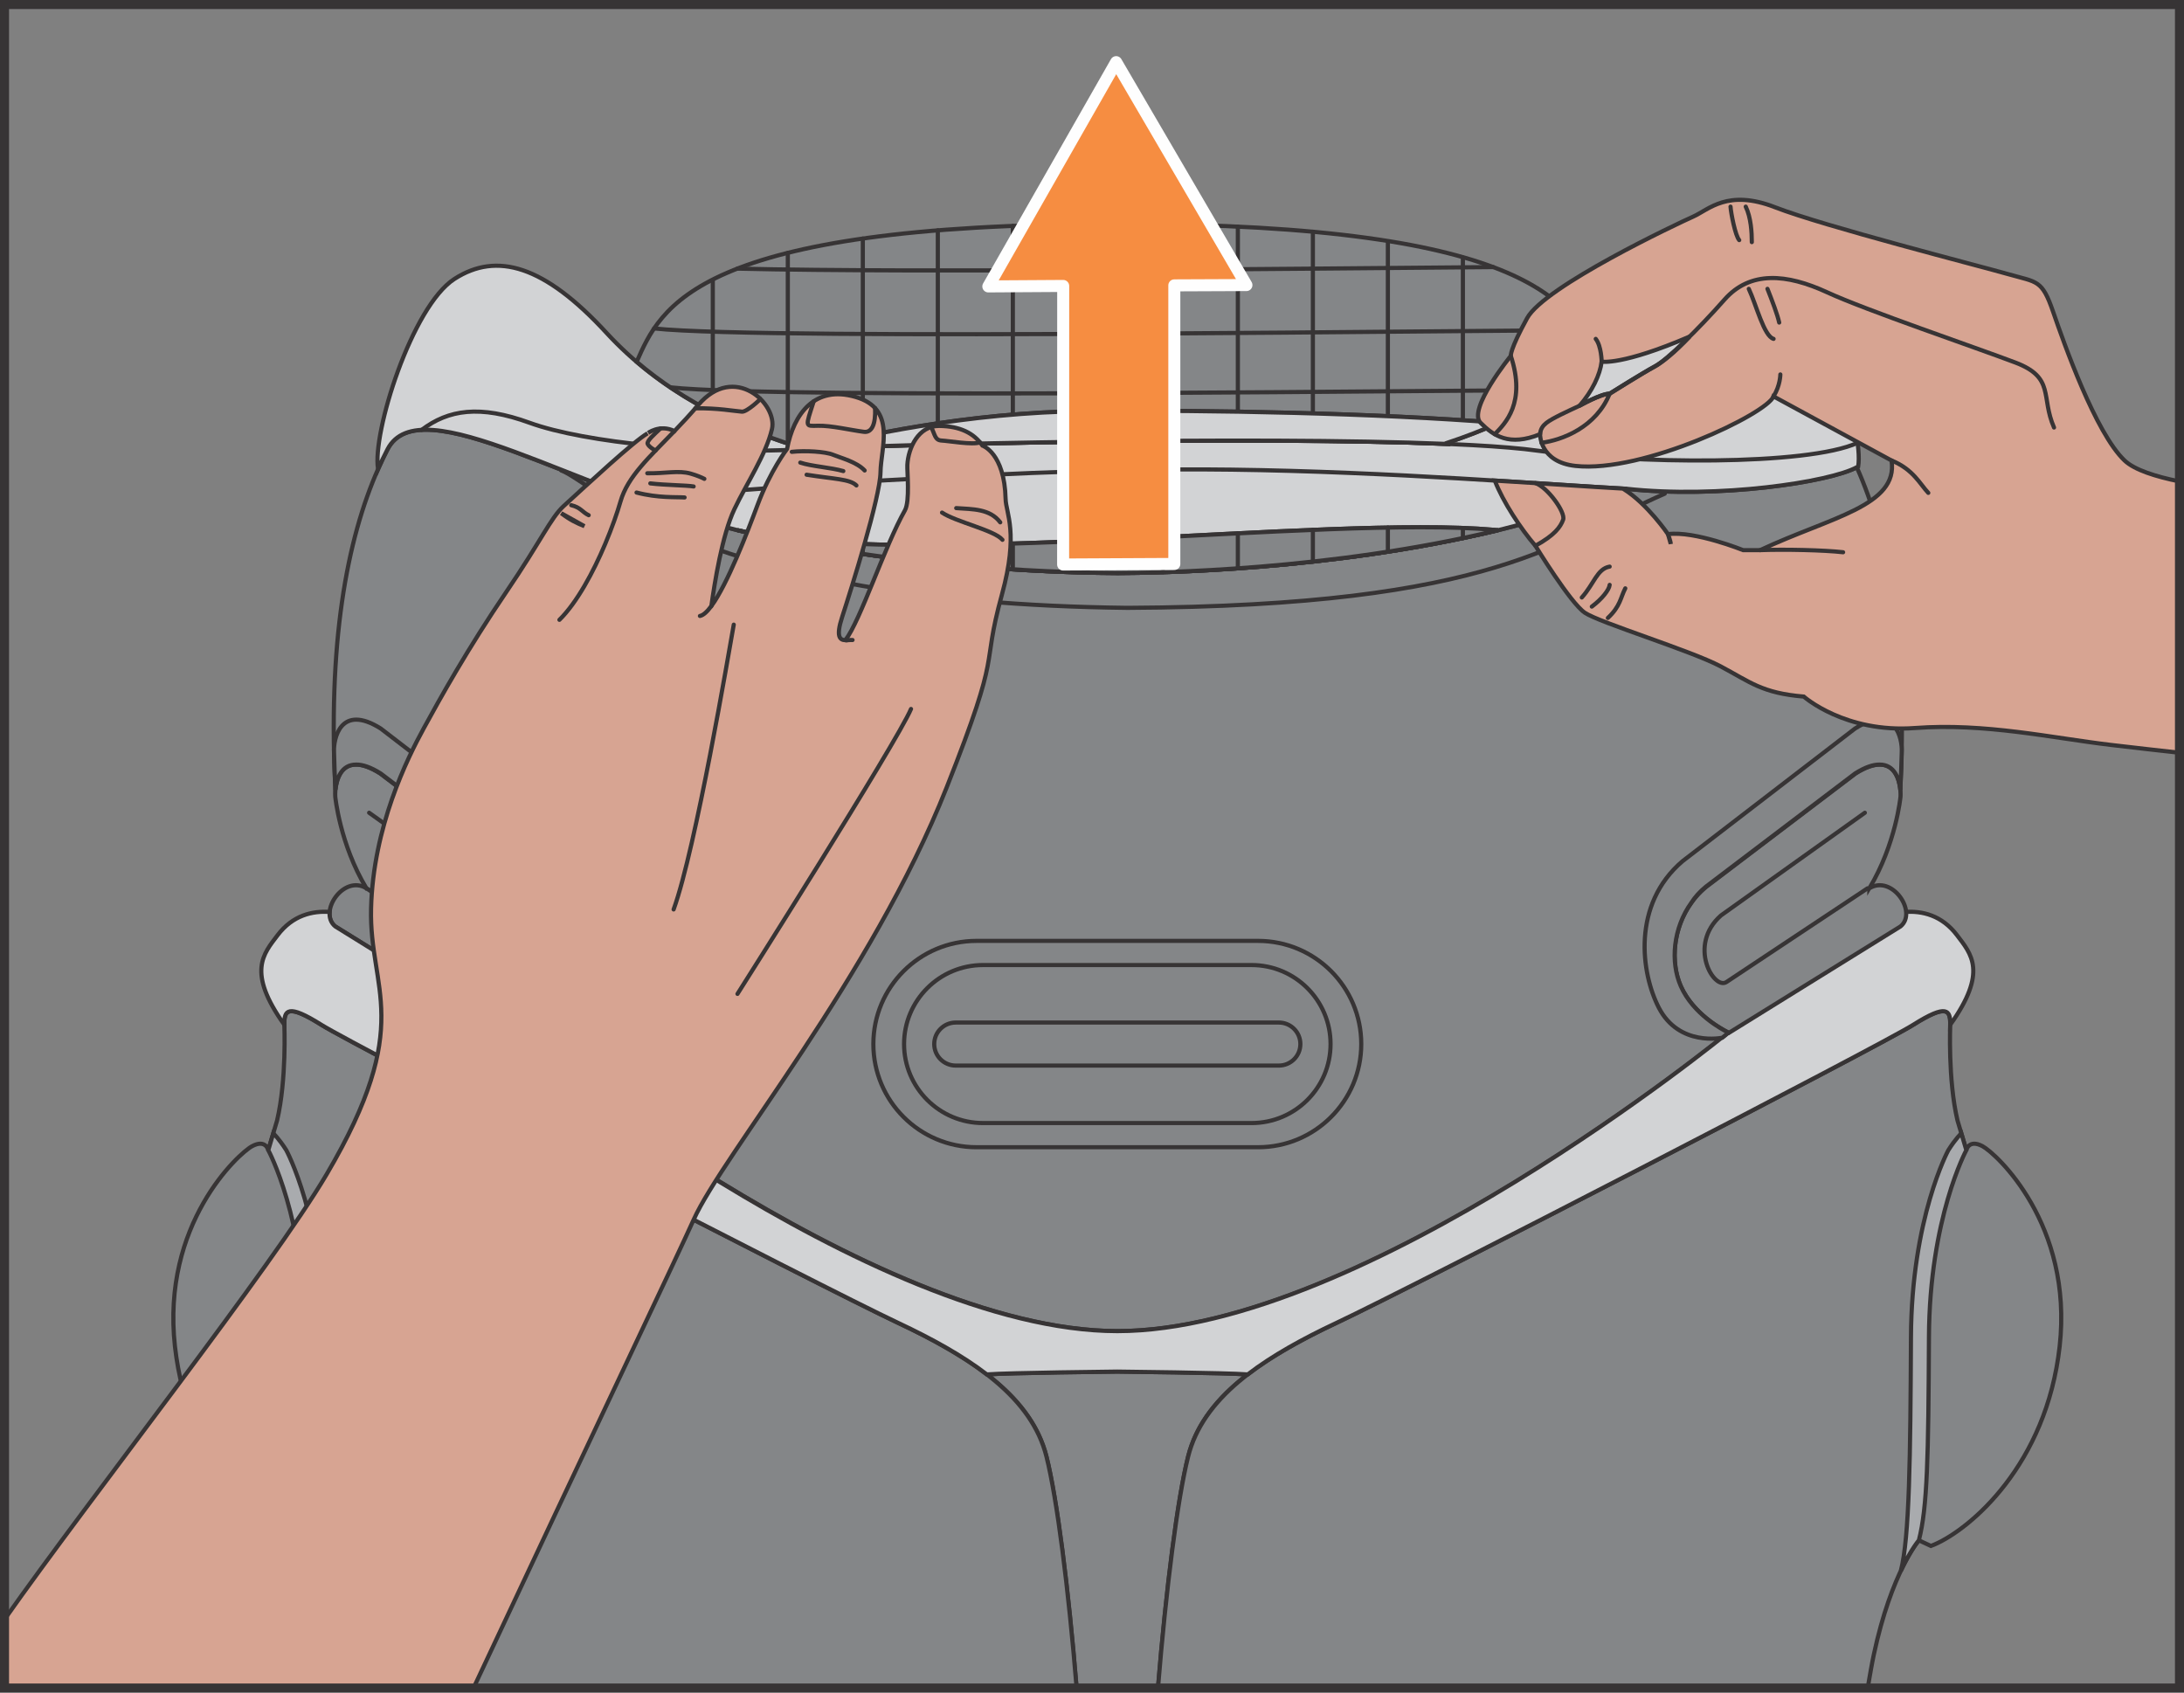 <?xml version="1.0" encoding="UTF-8"?>
<!DOCTYPE svg PUBLIC "-//W3C//DTD SVG 1.1//EN" "http://www.w3.org/Graphics/SVG/1.1/DTD/svg11.dtd">
<!-- Creator: CorelDRAW 2018 (64-Bit) -->
<svg xmlns="http://www.w3.org/2000/svg" xml:space="preserve" width="40mm" height="31mm" version="1.1" style="shape-rendering:geometricPrecision; text-rendering:geometricPrecision; image-rendering:optimizeQuality; fill-rule:evenodd; clip-rule:evenodd"
viewBox="0 0 1705.73 1321.94"
 xmlns:xlink="http://www.w3.org/1999/xlink">
 <rect x="0" y="0" width="1705.73" height="1321.94" fill="#808080" stroke="none"/>
 <defs>
  <style type="text/css">
   <![CDATA[
    .str3 {stroke:#373435;stroke-width:7.06;stroke-miterlimit:4}
    .str0 {stroke:#373435;stroke-width:3.25;stroke-linecap:round;stroke-miterlimit:4}
    .str1 {stroke:#DE8703;stroke-width:3.25;stroke-linecap:round;stroke-miterlimit:4}
    .str2 {stroke:#FEFEFE;stroke-width:9.39;stroke-linecap:round;stroke-linejoin:round;stroke-miterlimit:10}
    .fil1 {fill:none;fill-rule:nonzero}
    .fil4 {fill:#FEFEFE;fill-rule:nonzero}
    .fil2 {fill:#D2D3D5;fill-rule:nonzero}
    .fil3 {fill:#A9ABAE;fill-rule:nonzero}
    .fil0 {fill:#848688;fill-rule:nonzero}
    .fil6 {fill:#F68D41;fill-rule:nonzero}
    .fil5 {fill:#D7A492;fill-rule:nonzero}
   ]]>
  </style>
 </defs>
 <g id="Слой_x0020_1">
  <path class="fil0" d="M1450.16 364.93c-20.78,11.45 -107.86,24.79 -180.35,16.78 -0.29,0.1 -0.59,0.23 -0.89,0.33 -3.26,1.27 -6.56,2.51 -9.88,3.75 -0.62,0.24 -1.24,0.48 -1.87,0.7 -3.56,1.34 -7.14,2.65 -10.74,3.97 -0.39,0.14 -0.76,0.29 -1.16,0.42 -3.85,1.38 -7.7,2.77 -11.59,4.12 -0.41,0.14 -0.83,0.29 -1.23,0.42 -3.65,1.28 -7.33,2.53 -11.01,3.76 -0.51,0.17 -1.04,0.35 -1.56,0.51 -3.61,1.2 -7.24,2.36 -10.86,3.51 -0.56,0.18 -1.1,0.35 -1.64,0.51 -3.67,1.16 -7.34,2.27 -11.03,3.34 -0.48,0.15 -0.96,0.29 -1.44,0.42 -3.84,1.11 -7.67,2.2 -11.51,3.22 -0.32,0.09 -0.65,0.18 -0.96,0.26 -4.15,1.11 -8.32,2.17 -12.47,3.17 -131.31,31.5 -266.05,33.32 -296.91,33.43 -30.89,-0.11 -165.61,-1.93 -296.93,-33.43 -125.61,-30.13 -248.08,-112.27 -273.48,-63.18 -1.16,2.24 -2.29,4.53 -3.42,6.86 -0.24,0.49 -0.48,1.01 -0.7,1.51 -1.05,2.21 -2.11,4.47 -3.13,6.78 -24.33,54.95 -39.97,136.13 -33.13,256.11 -0.53,-9.91 3.48,-37.98 35.08,-18.08l116.48 88.39c50.35,40.98 -17.56,114.15 -17.56,114.15 0,0 284.46,232.98 476.77,232.98 192.3,0 476.76,-232.98 476.76,-232.98 0,0 -67.89,-73.17 -17.56,-114.15l116.48 -88.39c31.61,-19.9 35.61,8.17 35.08,18.08 6.89,-120.84 -9.03,-202.32 -33.65,-257.27z"/>
  <path class="fil1 str0" d="M1450.16 364.93c-20.78,11.45 -107.86,24.79 -180.35,16.78 -0.29,0.1 -0.59,0.23 -0.89,0.33 -3.26,1.27 -6.56,2.51 -9.88,3.75 -0.62,0.24 -1.24,0.48 -1.87,0.7 -3.56,1.34 -7.14,2.65 -10.74,3.97 -0.39,0.14 -0.76,0.29 -1.16,0.42 -3.85,1.38 -7.7,2.77 -11.59,4.12 -0.41,0.14 -0.83,0.29 -1.23,0.42 -3.65,1.28 -7.33,2.53 -11.01,3.76 -0.51,0.17 -1.04,0.35 -1.56,0.51 -3.61,1.2 -7.24,2.36 -10.86,3.51 -0.56,0.18 -1.1,0.35 -1.64,0.51 -3.67,1.16 -7.34,2.27 -11.03,3.34 -0.48,0.15 -0.96,0.29 -1.44,0.42 -3.84,1.11 -7.67,2.2 -11.51,3.22 -0.32,0.09 -0.65,0.18 -0.96,0.26 -4.15,1.11 -8.32,2.17 -12.47,3.17 -131.31,31.5 -266.05,33.32 -296.91,33.43 -30.89,-0.11 -165.61,-1.93 -296.93,-33.43 -125.61,-30.13 -248.08,-112.27 -273.48,-63.18 -1.16,2.24 -2.29,4.53 -3.42,6.86 -0.24,0.49 -0.48,1.01 -0.7,1.51 -1.05,2.21 -2.11,4.47 -3.13,6.78 -24.33,54.95 -39.97,136.13 -33.13,256.11 -0.53,-9.91 3.48,-37.98 35.08,-18.08l116.48 88.39c50.35,40.98 -17.56,114.15 -17.56,114.15 0,0 284.46,232.98 476.77,232.98 192.3,0 476.76,-232.98 476.76,-232.98 0,0 -67.89,-73.17 -17.56,-114.15l116.48 -88.39c31.61,-19.9 35.61,8.17 35.08,18.08 6.89,-120.84 -9.03,-202.32 -33.65,-257.27z"/>
  <path class="fil2 str0" d="M629.12 350.81c63.6,-3.78 349.82,-10.4 501.38,-4.08l-0.29 -0.84c54.56,-18.06 104.15,-45.59 142.21,-87.25 48.4,-52.97 85.46,-63.87 118.71,-42.57 33.24,21.32 64.69,120.01 60.14,148.28l-1.11 0.59c-20.76,11.45 -107.86,24.79 -180.36,16.75 -31.79,12.2 -65.7,24.24 -99.84,32.42 -131.31,31.5 -266.04,33.33 -296.91,33.43 -30.89,-0.09 -165.62,-1.93 -296.93,-33.43 -125.6,-30.13 -248.08,-112.25 -273.47,-63.17 -2.53,4.9 -4.99,10.05 -7.39,15.45l0 0c-4.65,-28.25 26.45,-127.07 59.61,-148.5 33.17,-21.42 70.27,-10.65 118.86,42.15 41.21,44.78 95.75,73.08 155.46,90.77l-0.07 -0.01z"/>
  <path class="fil0" d="M904.39 1318.41c6.49,-78.88 15.29,-147.73 23.54,-180.73 6.32,-25.3 22.91,-45.99 46.59,-64.22 -0.02,0 -0.03,0 -0.05,0 -16.08,-1.29 -101.84,-2.21 -101.84,-2.21 0,0 -85.78,0.92 -101.86,2.21 -0.02,0 -0.03,0 -0.05,0 23.68,18.23 40.27,38.92 46.59,64.22 8.25,32.99 17.06,101.85 23.54,180.73l63.53 0z"/>
  <path class="fil1 str0" d="M904.39 1318.41c6.49,-78.88 15.29,-147.73 23.54,-180.73 6.32,-25.3 22.91,-45.99 46.59,-64.22 -0.02,0 -0.03,0 -0.05,0 -16.08,-1.29 -101.84,-2.21 -101.84,-2.21 0,0 -85.78,0.92 -101.86,2.21 -0.02,0 -0.03,0 -0.05,0 23.68,18.23 40.27,38.92 46.59,64.22 8.25,32.99 17.06,101.85 23.54,180.73"/>
  <path class="fil0" d="M904.39 1318.41c6.49,-78.88 15.29,-147.73 23.54,-180.73 11.4,-45.65 56.19,-76.39 115.9,-104.49 59.71,-28.1 424.11,-216.25 450.45,-232.8 26.34,-16.56 29.09,-11.54 28.88,0 0,0 -1.88,42.62 5.65,74.68l6.91 23.24c0,0 1.88,-8.8 12.58,-3.14 10.67,5.66 70.99,60.94 60.31,156.44 -10.35,92.49 -69.61,142.54 -97.87,154.74 -0.92,0.41 -1.8,0.77 -2.66,1.08l-9.42 -4.39c0,0 -21.36,24.49 -35.18,89.21 -1.5,7.02 -3.03,15.87 -4.8,26.17l-554.28 0z"/>
  <path class="fil1 str0" d="M904.39 1318.41c6.49,-78.88 15.29,-147.73 23.54,-180.73 11.4,-45.65 56.19,-76.39 115.9,-104.49 59.71,-28.1 424.11,-216.25 450.45,-232.8 26.34,-16.56 29.09,-11.54 28.88,0 0,0 -1.88,42.62 5.65,74.68l6.91 23.24c0,0 1.88,-8.8 12.58,-3.14 10.67,5.66 70.99,60.94 60.31,156.44 -10.35,92.49 -69.61,142.54 -97.87,154.74 -0.92,0.41 -1.8,0.77 -2.66,1.08l-9.42 -4.39c0,0 -21.36,24.49 -35.18,89.21 -1.5,7.02 -3.03,15.87 -4.8,26.17"/>
  <path class="fil3 str0" d="M1535.73 898.31c0,0 -28.81,52.97 -29.2,146.13 -0.42,93.16 -1.2,132.85 -7.87,158.58 0,0 -6.18,7.09 -14.05,23.73l0 0c6.67,-25.73 7.46,-89.15 7.87,-182.31 0.41,-93.17 29.2,-146.13 29.2,-146.13 5.81,-9.15 10.14,-13.15 10.14,-13.15l0.83 2.78 3.08 10.37z"/>
  <path class="fil0" d="M840.86 1318.41c-6.49,-78.88 -15.3,-147.73 -23.55,-180.73 -11.4,-45.65 -56.19,-76.39 -115.9,-104.49 -59.71,-28.1 -424.11,-216.25 -450.45,-232.8 -26.34,-16.56 -29.1,-11.54 -28.89,0 0,0 1.88,42.62 -5.65,74.68l-6.9 23.24c0,0 -1.88,-8.8 -12.56,-3.14 -10.68,5.66 -71,60.94 -60.32,156.44 10.35,92.49 69.61,142.54 97.87,154.74 0.92,0.41 1.81,0.77 2.65,1.08l9.43 -4.39c0,0 21.36,24.49 35.19,89.21 1.5,7.02 3.03,15.87 4.8,26.17l554.28 0z"/>
  <path class="fil1 str0" d="M840.86 1318.41c-6.49,-78.88 -15.3,-147.73 -23.55,-180.73 -11.4,-45.65 -56.19,-76.39 -115.9,-104.49 -59.71,-28.1 -424.11,-216.25 -450.45,-232.8 -26.34,-16.56 -29.1,-11.54 -28.89,0 0,0 1.88,42.62 -5.65,74.68l-6.9 23.24c0,0 -1.88,-8.8 -12.56,-3.14 -10.68,5.66 -71,60.94 -60.32,156.44 10.35,92.49 69.61,142.54 97.87,154.74 0.92,0.41 1.81,0.77 2.65,1.08l9.43 -4.39c0,0 21.36,24.49 35.19,89.21 1.5,7.02 3.03,15.87 4.8,26.17"/>
  <path class="fil3 str0" d="M209.53 898.31c0,0 28.79,52.97 29.2,146.13 0.41,93.16 1.21,132.85 7.87,158.58 0,0 6.18,7.09 14.05,23.73l0 0c-6.66,-25.73 -7.46,-89.15 -7.87,-182.31 -0.41,-93.17 -29.2,-146.13 -29.2,-146.13 -5.82,-9.15 -10.14,-13.15 -10.14,-13.15l-0.83 2.78 -3.08 10.37z"/>
  <path class="fil0" d="M872.63 896.02l109.94 0c44.5,0 80.59,-36.08 80.59,-80.59 0,-44.5 -36.09,-80.57 -80.59,-80.57l-109.94 0 -109.94 0c-44.5,0 -80.59,36.08 -80.59,80.57 0,44.51 36.09,80.59 80.59,80.59l109.94 0z"/>
  <path class="fil1 str0" d="M872.63 896.02l109.94 0c44.5,0 80.59,-36.08 80.59,-80.59 0,-44.5 -36.09,-80.57 -80.59,-80.57l-109.94 0 -109.94 0c-44.5,0 -80.59,36.08 -80.59,80.57 0,44.51 36.09,80.59 80.59,80.59l109.94 0z"/>
  <path class="fil0" d="M872.63 877.14l104.85 0c34.08,0 61.7,-27.62 61.7,-61.71 0,-34.08 -27.62,-61.7 -61.7,-61.7l-104.85 0 -104.85 0c-34.07,0 -61.69,27.62 -61.69,61.7 0,34.09 27.62,61.71 61.69,61.71l104.85 0z"/>
  <path class="fil1 str0" d="M872.63 877.14l104.85 0c34.08,0 61.7,-27.62 61.7,-61.71 0,-34.08 -27.62,-61.7 -61.7,-61.7l-104.85 0 -104.85 0c-34.07,0 -61.69,27.62 -61.69,61.7 0,34.09 27.62,61.71 61.69,61.71l104.85 0z"/>
  <path class="fil0" d="M872.63 832.24l126.18 0c9.28,0 16.8,-7.52 16.8,-16.8 0,-9.28 -7.52,-16.81 -16.8,-16.81l-126.18 0 -126.2 0c-9.27,0 -16.79,7.52 -16.79,16.81 0,9.28 7.52,16.8 16.79,16.8l126.2 0z"/>
  <path class="fil1 str0" d="M872.63 832.24l126.18 0c9.28,0 16.8,-7.52 16.8,-16.8 0,-9.28 -7.52,-16.81 -16.8,-16.81l-126.18 0 -126.2 0c-9.27,0 -16.79,7.52 -16.79,16.81 0,9.28 7.52,16.8 16.79,16.8l126.2 0z"/>
  <line class="fil1 str1" x1="1015.62" y1="1039.64" x2="875.22" y2= "1051.29" />
  <path class="fil0" d="M286.2 693.8c-17.75,-11.01 -37.92,18.58 -24.4,29.74l134.05 83.13c0,0 26.96,-12.31 37.59,-36.45 10.17,-23.12 4.59,-57.66 -20.04,-77.7l-116.48 -88.39c-31.61,-19.91 -35.59,8.17 -35.08,18.08 0,0 3.55,37.08 24.35,71.59z"/>
  <path class="fil1 str0" d="M286.2 693.8c-17.75,-11.01 -37.92,18.58 -24.4,29.74l134.05 83.13c0,0 26.96,-12.31 37.59,-36.45 10.17,-23.12 4.59,-57.66 -20.04,-77.7l-116.48 -88.39c-31.61,-19.91 -35.59,8.17 -35.08,18.08 0,0 3.55,37.08 24.35,71.59z"/>
  <path class="fil1 str0" d="M286.2 693.8l110.09 73.14c9.88,6.8 30.72,-28.67 4.38,-51.95l-112.37 -80.21"/>
  <path class="fil2" d="M872.63 1039.64c192.32,0 476.77,-232.98 476.77,-232.98l134.05 -83.13c3.48,-2.86 4.71,-6.96 4.33,-11.27 13.3,-0.95 28.77,2.45 40.69,18.19 11.01,14.56 24.22,28.57 -5.33,69.94 0.21,-11.54 -2.54,-16.56 -28.88,0 -26.34,16.56 -390.72,204.71 -450.43,232.81 -26.64,12.53 -50.26,25.6 -69.32,40.27 -0.01,0 -0.03,-0.01 -0.04,-0.01 -16.08,-1.29 -101.84,-2.21 -101.84,-2.21 0,0 -85.76,0.92 -101.86,2.21 -0.02,0 -0.02,0.01 -0.03,0.01 -19.06,-14.66 -42.69,-27.74 -69.32,-40.27 -59.71,-28.1 -424.11,-216.25 -450.45,-232.81 -26.34,-16.56 -29.1,-11.54 -28.89,0 -29.53,-41.37 -16.32,-55.38 -5.31,-69.94 11.91,-15.74 27.39,-19.13 40.68,-18.19 -0.36,4.3 0.87,8.41 4.35,11.27l134.05 83.13c0,0 284.45,232.98 476.77,232.98z"/>
  <path class="fil1 str0" d="M872.63 1039.64c192.32,0 476.77,-232.98 476.77,-232.98l134.05 -83.13c3.48,-2.86 4.71,-6.96 4.33,-11.27 13.3,-0.95 28.77,2.45 40.69,18.19 11.01,14.56 24.22,28.57 -5.33,69.94 0.21,-11.54 -2.54,-16.56 -28.88,0 -26.34,16.56 -390.72,204.71 -450.43,232.81 -26.64,12.53 -50.26,25.6 -69.32,40.27 -0.01,0 -0.03,-0.01 -0.04,-0.01 -16.08,-1.29 -101.84,-2.21 -101.84,-2.21 0,0 -85.76,0.92 -101.86,2.21 -0.02,0 -0.02,0.01 -0.03,0.01 -19.06,-14.66 -42.69,-27.74 -69.32,-40.27 -59.71,-28.1 -424.11,-216.25 -450.45,-232.81 -26.34,-16.56 -29.1,-11.54 -28.89,0 -29.53,-41.37 -16.32,-55.38 -5.31,-69.94 11.91,-15.74 27.39,-19.13 40.68,-18.19 -0.36,4.3 0.87,8.41 4.35,11.27l134.05 83.13c0,0 284.45,232.98 476.77,232.98z"/>
  <path class="fil0" d="M432 672.53l-134.65 -103.53c-31.61,-19.9 -36.99,8.32 -36.48,18.23 0.21,9.55 0.62,19.42 1.13,29.53 0.81,-8.38 4.53,-19.75 16.25,-19.59 4.84,-0.06 11.09,1.89 19.1,6.95l116.48 88.38c4.75,3.88 8.45,8.03 11.25,12.38 14.46,19.99 16.66,46.45 8.37,65.33 -9.63,21.89 -32.61,34 -36.84,36.07 -0.19,0.23 -0.33,0.36 -0.33,0.36 0,0 1.64,1.36 4.75,3.84 0,0 33.73,7.25 49.6,-23.44 13.79,-26.67 21.42,-80.5 -18.63,-114.53z"/>
  <path class="fil1 str0" d="M432 672.53l-134.65 -103.53c-31.61,-19.9 -36.99,8.32 -36.48,18.23 0.21,9.55 0.62,19.42 1.13,29.53 0.81,-8.38 4.53,-19.75 16.25,-19.59 4.84,-0.06 11.09,1.89 19.1,6.95l116.48 88.38c4.75,3.88 8.45,8.03 11.25,12.38 14.46,19.99 16.66,46.45 8.37,65.33 -9.63,21.89 -32.61,34 -36.84,36.07 -0.19,0.23 -0.33,0.36 -0.33,0.36 0,0 1.64,1.36 4.75,3.84 0,0 33.73,7.25 49.6,-23.44 13.79,-26.67 21.42,-80.5 -18.63,-114.53z"/>
  <path class="fil0" d="M1459.96 693.8c17.75,-11.01 37.93,18.58 24.4,29.74l-134.05 83.13c0,0 -26.96,-12.31 -37.59,-36.45 -10.17,-23.12 -4.59,-57.66 20.04,-77.7l116.48 -88.39c31.61,-19.91 35.59,8.17 35.08,18.08 0,0 -3.55,37.08 -24.36,71.59z"/>
  <path class="fil1 str0" d="M1459.96 693.8c17.75,-11.01 37.93,18.58 24.4,29.74l-134.05 83.13c0,0 -26.96,-12.31 -37.59,-36.45 -10.17,-23.12 -4.59,-57.66 20.04,-77.7l116.48 -88.39c31.61,-19.91 35.59,8.17 35.08,18.08 0,0 -3.55,37.08 -24.36,71.59z"/>
  <path class="fil1 str0" d="M1458.56 693.8l-110.09 73.14c-9.88,6.8 -30.73,-28.67 -4.38,-51.95l112.38 -80.21"/>
  <path class="fil0" d="M1314.17 672.53l134.65 -103.53c31.61,-19.9 36.99,8.32 36.48,18.23 -0.21,9.55 -0.62,19.42 -1.13,29.53 -0.81,-8.38 -4.53,-19.75 -16.25,-19.59 -4.84,-0.06 -11.07,1.89 -19.1,6.95l-116.48 88.38c-4.75,3.88 -8.45,8.03 -11.25,12.38 -14.46,19.99 -16.65,46.45 -8.36,65.33 9.63,21.89 32.61,34 36.84,36.07 0.19,0.23 0.33,0.36 0.33,0.36 0,0 -1.64,1.36 -4.75,3.84 0,0 -33.73,7.25 -49.6,-23.44 -13.79,-26.67 -21.42,-80.5 18.63,-114.53z"/>
  <path class="fil1 str0" d="M1314.17 672.53l134.65 -103.53c31.61,-19.9 36.99,8.32 36.48,18.23 -0.21,9.55 -0.62,19.42 -1.13,29.53 -0.81,-8.38 -4.53,-19.75 -16.25,-19.59 -4.84,-0.06 -11.07,1.89 -19.1,6.95l-116.48 88.38c-4.75,3.88 -8.45,8.03 -11.25,12.38 -14.46,19.99 -16.65,46.45 -8.36,65.33 9.63,21.89 32.61,34 36.84,36.07 0.19,0.23 0.33,0.36 0.33,0.36 0,0 -1.64,1.36 -4.75,3.84 0,0 -33.73,7.25 -49.6,-23.44 -13.79,-26.67 -21.42,-80.5 18.63,-114.53z"/>
  <path class="fil4" d="M576.12 414.11c131.31,31.5 266.05,33.32 296.91,33.43 30.88,-0.11 165.61,-1.93 296.91,-33.43l-2.71 -0.26c-131.63,-11.66 -460.72,31.55 -591.12,0.26z"/>
  <path class="fil1 str0" d="M576.12 414.11c131.31,31.5 266.05,33.32 296.91,33.43 30.88,-0.11 165.61,-1.93 296.91,-33.43l-2.71 -0.26c-131.63,-11.66 -460.72,31.55 -591.12,0.26z"/>
  <path class="fil1 str0" d="M329.34 335.74c20.88,-15.79 45.31,-19.71 84.33,-5.52 42.96,15.63 139.45,25.1 215.44,20.6 75.99,-4.51 469.64,-13.07 571.94,1.19 74.68,10.41 210.38,11.87 249.75,-6.15"/>
  <path class="fil1 str0" d="M467.37 378.26c56.14,13.93 110.81,2.7 224.56,-3.16 53.27,-2.75 161.07,-9.68 269.94,-8.29 123.57,1.56 249.07,11.82 307.94,14.89"/>
  <line class="fil1 str0" x1="1201.11" y1="225.59" x2="1201.11" y2= "314.64" />
  <path class="fil0" d="M850.23 321.03c93.76,-0.98 226.18,1.71 319.72,9.19 28.26,-12.64 54.65,-28.23 77.89,-47.99 -18.63,-42.06 -45.87,-107.29 -375.21,-107.29 -330.28,0 -356.74,65.59 -375.38,107.64 37.52,32.04 83.06,53.66 132.04,68.19 42.3,-9.48 122.8,-28.72 220.95,-29.74z"/>
  <path class="fil1 str0" d="M850.23 321.03c93.76,-0.98 226.18,1.71 319.72,9.19 28.26,-12.64 54.65,-28.23 77.89,-47.99 -18.63,-42.06 -45.87,-107.29 -375.21,-107.29 -330.28,0 -356.74,65.59 -375.38,107.64 37.52,32.04 83.06,53.66 132.04,68.19 42.3,-9.48 122.8,-28.72 220.95,-29.74z"/>
  <path class="fil1 str0" d="M523.56 302.53c89.29,9.6 631.96,1.58 693.79,2.33"/>
  <path class="fil1 str0" d="M510.85 256.52c89.29,9.6 662.74,0.83 724.57,1.56"/>
  <path class="fil1 str0" d="M575.88 209.8c143.05,3.39 448.87,-0.06 590.34,-1.2"/>
  <line class="fil1 str0" x1="791.04" y1="176.45" x2="791.04" y2= "323.59" />
  <line class="fil1 str0" x1="849.62" y1="176.45" x2="849.62" y2= "320.52" />
  <line class="fil1 str0" x1="908.2" y1="176.45" x2="908.2" y2= "320.88" />
  <line class="fil1 str0" x1="966.78" y1="176.99" x2="966.78" y2= "321.46" />
  <line class="fil1 str0" x1="1025.37" y1="180.99" x2="1025.37" y2= "322.88" />
  <line class="fil1 str0" x1="1083.95" y1="189.1" x2="1083.95" y2= "323.59" />
  <line class="fil1 str0" x1="1142.53" y1="201.1" x2="1142.53" y2= "328.24" />
  <line class="fil1 str0" x1="732.45" y1="179.91" x2="732.45" y2= "330.22" />
  <line class="fil1 str0" x1="673.87" y1="186.32" x2="673.87" y2= "340.56" />
  <line class="fil1 str0" x1="615.29" y1="197.53" x2="615.29" y2= "345.84" />
  <line class="fil1 str0" x1="556.7" y1="219.01" x2="556.7" y2= "323.58" />
  <path class="fil2 str0" d="M629.18 350.83c42.32,-9.48 122.91,-28.78 221.05,-29.8 93.77,-0.98 226.18,1.72 319.72,9.19l1.04 -0.12c-13.19,5.93 -26.82,11.16 -40.77,15.78l0.29 0.86c-151.56,-6.32 -437.78,0.3 -501.4,4.08l0.07 0.02z"/>
  <path class="fil0" d="M576.12 414.11c131.31,31.5 266.05,33.32 296.91,33.43 30.88,-0.11 165.61,-1.93 296.91,-33.43l-2.71 -0.26c-131.63,-11.66 -460.72,31.55 -591.12,0.26z"/>
  <line class="fil1 str0" x1="791.04" y1="424.55" x2="791.04" y2= "444.68" />
  <line class="fil1 str0" x1="849.62" y1="422.34" x2="849.62" y2= "447.21" />
  <line class="fil1 str0" x1="908.2" y1="419.53" x2="908.2" y2= "446.9" />
  <line class="fil1 str0" x1="966.78" y1="416.56" x2="966.78" y2= "443.9" />
  <line class="fil1 str0" x1="1025.37" y1="413.85" x2="1025.37" y2= "438.63" />
  <line class="fil1 str0" x1="1083.95" y1="412.05" x2="1083.95" y2= "430.9" />
  <line class="fil1 str0" x1="1142.53" y1="412.37" x2="1142.53" y2= "420.27" />
  <line class="fil1 str0" x1="732.45" y1="425.68" x2="732.45" y2= "439.88" />
  <line class="fil1 str0" x1="673.87" y1="424.94" x2="673.87" y2= "432.66" />
  <line class="fil1 str0" x1="615.29" y1="420.78" x2="615.29" y2= "422.66" />
  <path class="fil1 str0" d="M576.12 414.11c131.31,31.5 266.05,33.32 296.91,33.43 30.88,-0.11 165.61,-1.93 296.91,-33.43l-2.71 -0.26c-131.63,-11.66 -460.72,31.55 -591.12,0.26z"/>
  <path class="fil1 str0" d="M438.35 367.46c24.78,8.86 108.3,103.59 442.2,107.29 289.41,-1.42 336.81,-53.13 419.67,-89.18"/>
  <path class="fil5" d="M3.51 1264.83c67.25,-95.56 209.43,-276 251.67,-347.78 69.25,-117.69 33.01,-143.72 34.63,-207.47 1.61,-63.75 28.3,-117.25 41.12,-140.7 13.06,-23.91 34.06,-61.77 64.76,-106.96 26.85,-39.49 34.48,-57.48 44.5,-66.63 18.41,-16.82 55.19,-51 65.55,-56.83 -0.15,0.08 9.3,-7.48 21.03,-1.79 5.91,-6.14 12.13,-12.81 18.48,-20.26 28.26,-33.23 62.31,-0.96 57.64,18.84 -4.67,19.8 -19.8,42.33 -29.35,62.48 -9.56,20.14 -15.52,58.17 -17.96,75.61l0.02 0c12.49,-17 28.07,-57.56 36.04,-78.91 10.03,-26.89 23.06,-43.82 23.06,-43.82 5.1,-27.24 21.51,-49.88 53.57,-40.56 32.04,9.33 19.69,39.3 19.41,58.82 -0.29,19.54 -22.75,90.88 -29.98,113.1 -5.01,15.43 -1.73,17.88 2.54,18.06l0 -0.01c11.84,-15.45 30.81,-73.76 46.47,-101.35 4.08,-7.18 1.67,-30.75 1.93,-35.47 0.71,-13.51 8.71,-30.7 24.88,-30.54 16.16,0.15 27.15,5.6 33.77,15.36 0,0 17.24,5.6 18.09,41.61 0.27,11.28 10.44,26.42 -2.84,74.65 -17.06,61.95 1.38,38.11 -43.13,150.6 -58.76,148.53 -174.91,286.97 -197.67,337.77 -11.73,26.22 -80.78,171.2 -171.93,365.77l-366.29 0 0 -53.58z"/>
  <path class="fil1 str0" d="M3.51 1264.83c67.25,-95.56 209.43,-276 251.67,-347.78 69.25,-117.69 33.01,-143.72 34.63,-207.47 1.61,-63.75 28.3,-117.25 41.12,-140.7 13.06,-23.91 34.06,-61.77 64.76,-106.96 26.85,-39.49 34.48,-57.48 44.5,-66.63 18.41,-16.82 55.19,-51 65.55,-56.83 -0.15,0.08 9.3,-7.48 21.03,-1.79 5.91,-6.14 12.13,-12.81 18.48,-20.26 28.26,-33.23 62.31,-0.96 57.64,18.84 -4.67,19.8 -19.8,42.33 -29.35,62.48 -9.56,20.14 -15.52,58.17 -17.96,75.61l0.02 0c12.49,-17 28.07,-57.56 36.04,-78.91 10.03,-26.89 23.06,-43.82 23.06,-43.82 5.1,-27.24 21.51,-49.88 53.57,-40.56 32.04,9.33 19.69,39.3 19.41,58.82 -0.29,19.54 -22.75,90.88 -29.98,113.1 -5.01,15.43 -1.73,17.88 2.54,18.06l0 -0.01c11.84,-15.45 30.81,-73.76 46.47,-101.35 4.08,-7.18 1.67,-30.75 1.93,-35.47 0.71,-13.51 8.71,-30.7 24.88,-30.54 16.16,0.15 27.15,5.6 33.77,15.36 0,0 17.24,5.6 18.09,41.61 0.27,11.28 10.44,26.42 -2.84,74.65 -17.06,61.95 1.38,38.11 -43.13,150.6 -58.76,148.53 -174.91,286.97 -197.67,337.77 -11.73,26.22 -80.78,171.2 -171.93,365.77"/>
  <path class="fil5" d="M1292.41 286.21c-9.51,5.1 -35.24,21.26 -35.24,21.26 -6.78,0 -23.45,9.4 -23.5,9.42l-0.52 0.26c0.18,-0.09 0.35,-0.16 0.52,-0.26l0 0c9.82,-11.25 15.95,-24.08 17.24,-34.42 0,0 15.98,3.08 68.75,-19.62 -11.8,12.69 -21.62,20.35 -27.24,23.36zm409.79 301.69l0 -211.91c-18.6,-3.75 -35.2,-9.01 -42.89,-16.33 -22.75,-21.63 -47.22,-91.3 -55.87,-116.31 -8.64,-25.02 -12.27,-22.75 -34.57,-29.11 -22.28,-6.38 -145.11,-37.76 -182.4,-52.32 -37.29,-14.55 -51.85,1.82 -64.13,7.28 -12.29,5.46 -116,54.4 -129.64,79.28 -13.65,24.88 -12.73,29.44 -12.73,29.44 0,0 -34.1,41.83 -23.65,52.29 10.09,10.12 22.31,18.66 46.48,8.92 0,0 -0.42,21.69 27.65,24.76 52.78,5.74 149.68,-40.83 154.67,-54.31l92.2 50.08c5.36,35.5 -47.54,44.14 -102.69,70.02l-13.19 0c0,0 -37.8,-15.24 -58.73,-12.5 0,0 -16.01,-23.62 -34.58,-35.17l-0.72 -0.43c-26.45,-1.43 -54.25,-3.49 -99.96,-6.24 6.35,16.53 20.41,37.83 31.73,50.94 0,0 27.18,44.51 38.56,52.26 11.37,7.74 82.78,29.56 105.98,41.84 23.2,12.29 32.3,20.92 65.05,23.66 0,0 32.3,28.66 86.88,24.55 54.59,-4.08 106.9,7.75 152.84,13.19 20.04,2.38 36.61,4.21 53.73,6.13z"/>
  <path class="fil1 str0" d="M1292.41 286.21c-9.51,5.1 -35.24,21.26 -35.24,21.26 -6.78,0 -23.45,9.4 -23.5,9.42l-0.52 0.26c0.18,-0.09 0.35,-0.16 0.52,-0.26l0 0c9.82,-11.25 15.95,-24.08 17.24,-34.42 0,0 15.98,3.08 68.75,-19.62 -11.8,12.69 -21.62,20.35 -27.24,23.36m366.9 73.46c-22.75,-21.63 -47.22,-91.3 -55.87,-116.31 -8.64,-25.02 -12.27,-22.75 -34.57,-29.11 -22.28,-6.38 -145.11,-37.76 -182.4,-52.32 -37.29,-14.55 -51.85,1.82 -64.13,7.28 -12.29,5.46 -116,54.4 -129.64,79.28 -13.65,24.88 -12.73,29.44 -12.73,29.44 0,0 -34.1,41.83 -23.65,52.29 10.09,10.12 22.31,18.66 46.48,8.92 0,0 -0.42,21.69 27.65,24.76 52.78,5.74 149.68,-40.83 154.67,-54.31l92.2 50.08c5.36,35.5 -47.54,44.14 -102.69,70.02l-13.19 0c0,0 -37.8,-15.24 -58.73,-12.5 0,0 -16.01,-23.62 -34.58,-35.17l-0.72 -0.43c-26.45,-1.43 -54.25,-3.49 -99.96,-6.24 6.35,16.53 20.41,37.83 31.73,50.94 0,0 27.18,44.51 38.56,52.26 11.37,7.74 82.78,29.56 105.98,41.84 23.2,12.29 32.3,20.92 65.05,23.66 0,0 32.3,28.66 86.88,24.55 54.59,-4.08 106.9,7.75 152.84,13.19 20.04,2.38 36.61,4.21 53.73,6.13m0 -211.91c-18.6,-3.75 -35.2,-9.01 -42.89,-16.33"/>
  <path class="fil1 str0" d="M1604.22 333.91c-10.53,-23.95 0.9,-38.95 -30.22,-50.76 -31.13,-11.81 -116.69,-40.87 -146.93,-54.82 -31.71,-14.64 -60.23,-17.03 -80.27,5.73 -20.04,22.75 -44.88,47.06 -54.38,52.14 -9.51,5.1 -35.25,21.26 -35.25,21.26 -6.8,0 -23.5,9.43 -23.5,9.43 -8.72,4.06 -21.32,9.76 -25.83,13.33 -2.77,2.2 -4.69,4.71 -5.04,8.92"/>
  <path class="fil1 str0" d="M1351.56 161.4c0.33,5.08 3.73,22.75 6.8,26.14"/>
  <path class="fil1 str0" d="M1363.44 161.4c4.08,8.48 4.75,20.11 4.75,27.71"/>
  <path class="fil1 str0" d="M1385.13 309.59c5.34,-8.56 5.34,-17.14 5.34,-17.14"/>
  <path class="fil1 str0" d="M1365.82 225.59c5.77,12.2 11.88,37.1 19.36,39.07"/>
  <path class="fil1 str0" d="M1380.41 225.59c3.73,9.48 7.81,20.11 9.16,26.34"/>
  <path class="fil1 str0" d="M1167.43 339.14c8.14,-8.45 24.61,-24.49 12.52,-61.21"/>
  <path class="fil1 str0" d="M1203.89 345.84c16.26,-2.1 42.75,-12.23 53.27,-38.37"/>
  <path class="fil1 str0" d="M1477.33 359.66c17.06,6.97 22.25,18.54 28.7,25.29"/>
  <path class="fil1 str0" d="M1374.63 429.67c19.35,-0.72 49.9,-0.05 64.86,1.65"/>
  <path class="fil1 str0" d="M1199.18 426.25c14.85,-8.17 19.6,-14.62 21.65,-20.38 2.03,-5.78 -12.4,-25.51 -21.65,-28.55"/>
  <path class="fil1 str0" d="M1235.41 466.65c9.51,-10.53 11.91,-22.41 21.75,-24.11"/>
  <path class="fil1 str0" d="M1243.22 473.78c8.15,-6.11 13.62,-13.24 13.94,-16.98"/>
  <path class="fil1 str0" d="M1255.78 482.6c9.84,-9.16 9.84,-15.96 13.59,-23.09"/>
  <path class="fil1 str0" d="M1250.91 282.46c0,0 -0.14,-12.08 -4.62,-17.79"/>
  <path class="fil4 str0" d="M1302.71 417.17c0,0 2.15,5.77 2.15,7.57l-2.15 -7.57z"/>
  <path class="fil1 str0" d="M727.22 333.54c3.12,5.82 2.81,10.29 8.22,10.55 5.39,0.24 24.16,3.59 29.97,1.44"/>
  <path class="fil1 str0" d="M746.81 396.84c12.92,0.92 26.28,0.42 34.39,11.12"/>
  <path class="fil1 str0" d="M735.74 400.35c10.84,7.3 41.08,13.79 47.19,21.27"/>
  <path class="fil1 str0" d="M635.55 313.38c-6.57,20.38 -6.98,19.39 3.24,19.15 10.23,-0.26 25.33,3.36 35.88,4.74 6.43,0.86 9.33,-6.37 8.78,-18.52"/>
  <path class="fil1 str0" d="M543.08 318.92c17.16,-0.35 30.67,2.18 36.43,2.6 3.83,0.27 14.58,-9.75 14.29,-10.03"/>
  <path class="fil1 str0" d="M555.58 473.33c-3.25,4.43 -6.3,7.25 -8.93,7.74"/>
  <path class="fil1 str0" d="M665.84 499.87c-1.64,-0.12 -3.72,0.24 -5.6,0.15"/>
  <path class="fil1 str0" d="M618.4 352.9c10.36,-1.13 26.17,-0.24 32.3,2.3 6.12,2.54 18.32,5.52 24.6,12.26"/>
  <path class="fil1 str0" d="M625.03 361.31c8.89,2.96 24.01,3.82 33.62,6.61"/>
  <path class="fil1 str0" d="M629.97 370.77c21.47,3.4 33.91,3.35 38.9,8.38"/>
  <path class="fil1 str0" d="M505.54 369.62c14.28,0.27 24.28,-2.46 33.88,0.29 4.81,1.39 8.32,2.87 10.68,4.09"/>
  <path class="fil1 str0" d="M507.91 377.54c11.91,1.43 28.33,1.43 33.82,2.41"/>
  <path class="fil1 str0" d="M497.14 384.68c16.97,4.44 31.13,3.39 37.53,3.85"/>
  <path class="fil1 str0" d="M573.07 487.87c-3.94,22.1 -29.62,174.49 -46.96,222.43"/>
  <path class="fil1 str0" d="M711.51 553.72c-10.75,25.66 -135.53,222.54 -135.53,222.54"/>
  <path class="fil1 str0" d="M515.84 334.66c-4.67,4.41 -10.95,9.84 -10.02,12.02 1.18,2.7 6.17,5.18 6.17,5.18"/>
  <path class="fil1 str0" d="M446.14 394.57c7.46,1.76 8.65,5.51 13.63,7.82"/>
  <path class="fil4 str0" d="M438.35 400.86c6.72,5.13 12.08,7.72 18.07,10.09l-18.07 -10.09z"/>
  <path class="fil1 str0" d="M526.76 336.67c-20.02,20.79 -36.55,35.62 -42.11,54.92 -2.59,9 -6.72,20.76 -11.94,33.13 -9.28,21.98 -22.04,45.85 -35.8,59.38"/>
  <polygon class="fil6" points="771.89,223.7 830.36,223.33 830.31,440.9 917.16,440.45 917.16,222.88 973.47,222.65 871.73,48.55 "/>
  <polygon class="fil1 str2" points="830.37,223.33 830.31,440.89 917.16,440.45 917.16,222.88 973.48,222.64 871.74,48.54 771.9,223.7 "/>
  <polygon class="fil1 str3" points="3.53,1318.41 1702.2,1318.41 1702.2,3.53 3.53,3.53 "/>
 </g>
</svg>
